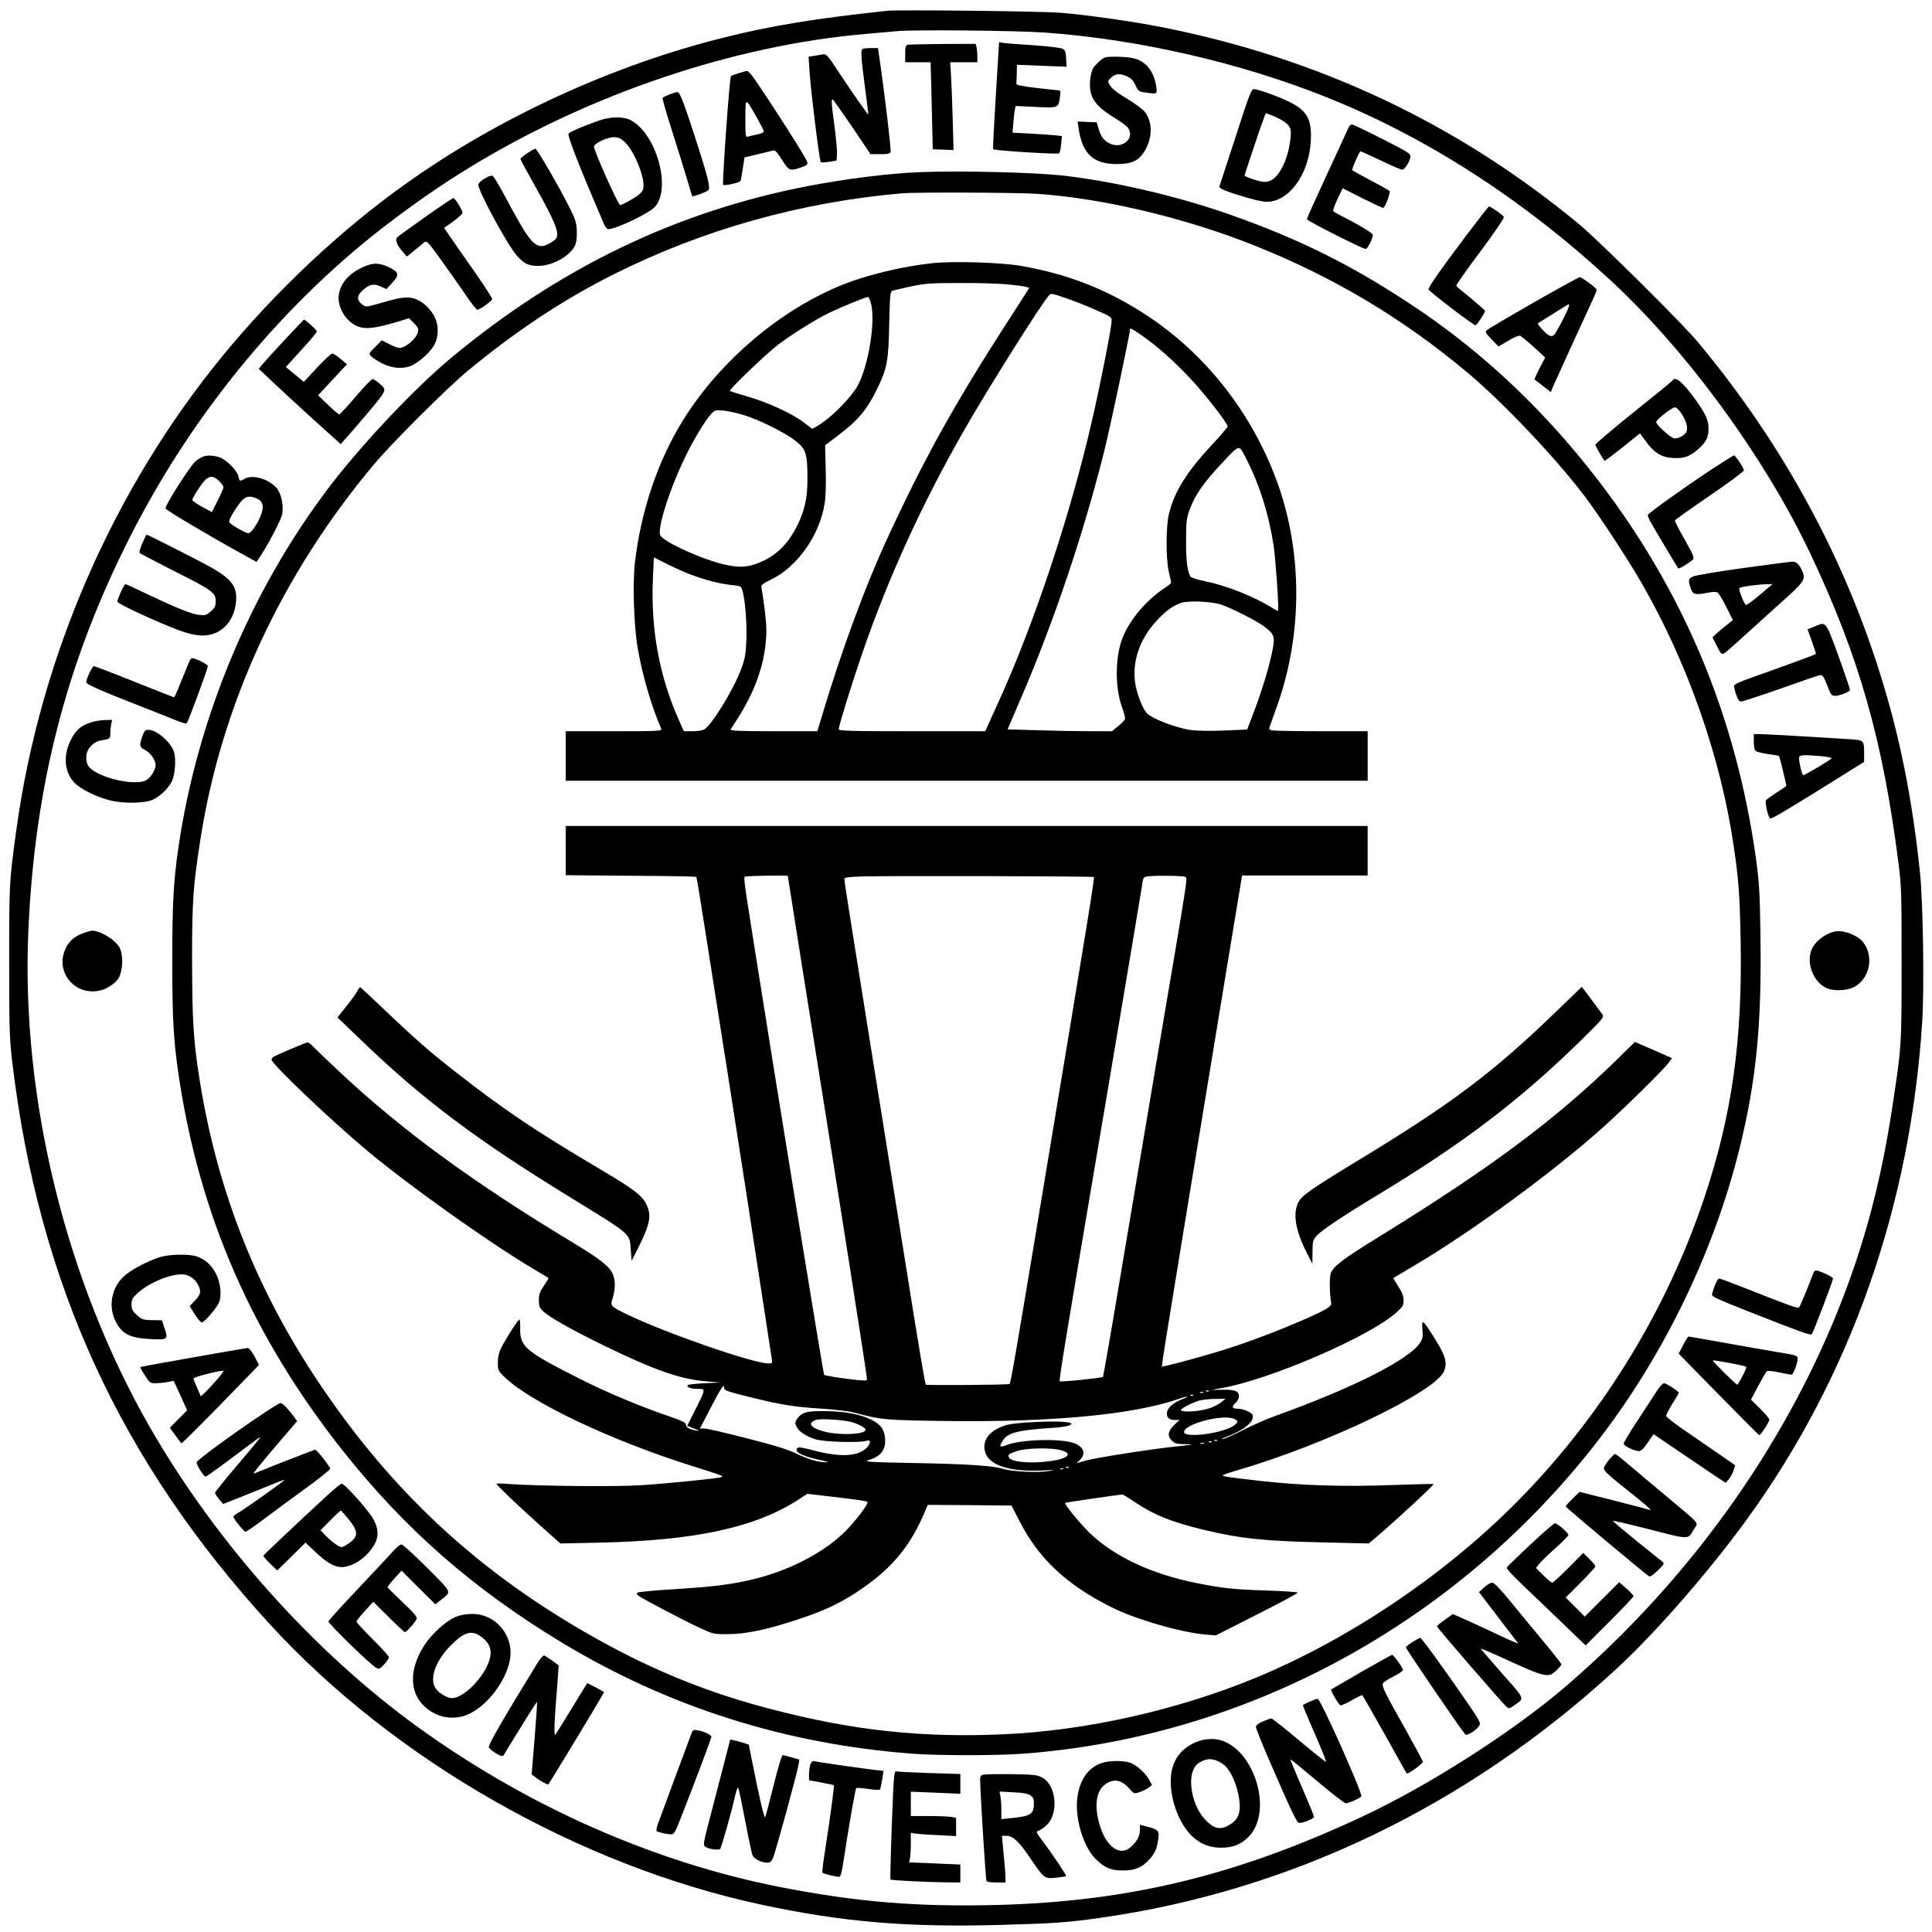 <?xml version="1.0" encoding="UTF-8" standalone="yes"?>
<svg version="1.0" xmlns="http://www.w3.org/2000/svg" width="1024pt" height="1024pt" viewBox="0 0 1366 1366" preserveAspectRatio="xMidYMid meet">
  <g transform="translate(0,1366) scale(0.1,-0.1)" fill="#000000" stroke="none">
    <path d="M6275 13584 c-506 -54 -820 -105 -1159 -190 -786 -196 -1587 -564
-2241 -1029 -460 -326 -926 -763 -1300 -1220 -775 -944 -1291 -2129 -1459
-3350 -51 -371 -51 -376 -51 -930 0 -493 2 -544 23 -725 187 -1555 763 -2810
1820 -3964 880 -960 2184 -1705 3472 -1982 573 -123 1031 -162 1689 -144 377
10 490 18 716 51 1344 191 2596 795 3640 1756 276 253 660 694 925 1059 733
1009 1158 2216 1241 3523 15 236 6 830 -15 1041 -46 454 -123 867 -233 1250
-261 913 -710 1757 -1337 2510 -110 133 -697 714 -839 833 -861 713 -1847
1178 -2958 1396 -208 41 -542 88 -714 101 -139 11 -1143 22 -1220 14z m1110
-154 c659 -47 1382 -212 1995 -458 705 -282 1383 -718 2005 -1292 540 -498
1093 -1254 1417 -1939 342 -724 509 -1308 620 -2176 22 -168 23 -215 23 -720
0 -586 0 -582 -66 -1015 -81 -533 -198 -970 -381 -1428 -399 -998 -1075 -1934
-1927 -2665 -373 -320 -968 -701 -1437 -920 -894 -418 -1650 -601 -2584 -626
-564 -14 -985 20 -1525 125 -893 174 -1786 567 -2565 1129 -737 531 -1427
1302 -1898 2120 -594 1033 -912 2322 -862 3502 44 1037 270 1914 725 2808 446
877 1096 1660 1845 2224 206 155 373 269 560 383 847 516 1862 858 2790 938
69 6 170 15 225 20 125 11 839 4 1040 -10z"/>
    <path d="M7041 12986 c-13 -207 -22 -378 -19 -381 9 -10 459 -38 467 -29 5 5
11 34 14 66 l5 56 -56 6 c-31 3 -110 8 -175 12 l-118 6 6 72 c3 39 8 81 11 94
l5 23 142 -7 c162 -8 160 -8 171 69 6 35 4 47 -6 48 -7 0 -78 8 -158 17 -102
12 -145 21 -144 30 1 6 2 39 3 73 l1 61 176 -7 175 -7 -3 58 c-3 52 -6 60 -28
70 -14 7 -104 17 -200 24 -96 6 -191 13 -210 16 l-36 6 -23 -376z"/>
    <path d="M6418 13343 c-15 -4 -18 -16 -18 -64 l0 -59 90 0 90 0 1 -52 c1 -29
5 -168 8 -308 l6 -255 74 -3 73 -3 -6 218 c-3 120 -9 260 -12 311 l-6 92 96 0
96 0 0 43 c0 23 -3 52 -6 65 l-6 22 -232 -1 c-127 -1 -239 -3 -248 -6z"/>
    <path d="M6097 13313 c-12 -11 -8 -67 18 -265 14 -105 25 -194 25 -197 0 -9
-96 128 -198 281 -87 133 -99 148 -122 144 -14 -3 -43 -8 -64 -11 l-39 -6 7
-107 c8 -131 70 -629 79 -638 4 -4 30 -3 59 2 l53 9 3 42 c2 23 -6 110 -17
194 -23 169 -25 203 -12 195 5 -4 67 -92 138 -196 l128 -190 68 0 c53 0 69 3
74 16 5 14 -42 413 -79 662 l-10 72 -53 0 c-28 0 -55 -3 -58 -7z"/>
    <path d="M7810 13253 c-19 -7 -69 -53 -81 -75 -20 -37 -29 -118 -18 -167 14
-67 62 -119 164 -181 47 -28 91 -61 100 -73 52 -74 -39 -154 -128 -112 -41 19
-64 50 -81 109 l-12 41 -68 3 -67 3 7 -48 c26 -180 104 -253 269 -253 105 0
154 22 194 86 63 98 62 218 0 289 -16 18 -72 58 -125 90 -59 35 -102 68 -114
88 -19 31 -19 32 1 53 31 33 64 37 113 16 33 -15 47 -29 64 -64 19 -42 24 -46
68 -52 88 -12 87 -12 79 42 -16 110 -75 182 -165 201 -52 11 -173 14 -200 4z"/>
    <path d="M5225 13143 c-27 -8 -53 -18 -57 -21 -10 -10 -63 -760 -55 -769 9 -8
115 15 122 27 3 5 11 45 17 88 l12 79 93 22 c51 13 101 25 110 27 13 4 29 -13
62 -66 49 -78 56 -81 134 -54 50 17 54 23 36 57 -45 86 -355 564 -392 605 -24
25 -18 25 -82 5z m126 -314 c27 -48 49 -91 49 -97 0 -7 -12 -14 -27 -18 -36
-8 -64 -14 -85 -20 -17 -5 -18 6 -18 128 1 153 -3 153 81 7z"/>
    <path d="M8736 12692 c-61 -185 -112 -342 -114 -349 -5 -16 46 -37 193 -80 89
-25 131 -33 163 -29 163 21 293 232 291 471 -1 149 -51 202 -272 285 -58 22
-116 40 -129 40 -21 0 -30 -23 -132 -338z m349 104 c44 -34 48 -51 36 -140
-19 -136 -82 -255 -146 -276 -30 -10 -46 -8 -105 9 -39 12 -70 26 -70 30 0 9
118 361 139 414 l11 27 50 -19 c28 -11 66 -31 85 -45z"/>
    <path d="M4733 12992 c-23 -9 -44 -20 -48 -23 -3 -4 23 -99 59 -210 36 -112
84 -267 107 -344 23 -77 42 -141 44 -142 4 -6 101 30 113 42 17 16 -4 99 -98
389 -82 250 -104 306 -122 305 -7 0 -32 -8 -55 -17z"/>
    <path d="M4230 12806 c-117 -42 -199 -77 -210 -91 -10 -12 74 -228 247 -632
11 -27 25 -43 35 -43 55 0 294 115 331 160 115 136 5 518 -175 611 -52 27
-145 25 -228 -5z m183 -146 c62 -54 137 -225 137 -311 0 -29 -7 -43 -31 -64
-28 -23 -120 -75 -134 -75 -14 0 -185 381 -185 414 0 22 93 66 142 66 27 0 47
-8 71 -30z"/>
    <path d="M9530 12748 c-8 -18 -76 -167 -152 -330 -76 -164 -138 -302 -138
-308 0 -11 394 -210 415 -210 16 0 57 84 50 102 -6 14 -110 76 -222 132 -28
14 -54 29 -57 34 -3 5 11 43 31 85 l36 76 138 -70 c76 -38 143 -69 148 -69 14
0 55 110 45 120 -5 5 -65 39 -134 75 -69 37 -127 69 -129 71 -6 6 50 134 59
134 4 0 68 -29 143 -65 75 -36 143 -65 151 -65 17 0 53 55 58 90 3 23 -11 32
-197 127 -110 56 -207 102 -216 103 -10 0 -22 -14 -29 -32z"/>
    <path d="M3728 12577 c-26 -18 -48 -36 -48 -41 0 -5 48 -94 106 -197 140 -249
171 -327 146 -365 -12 -20 -76 -54 -100 -54 -63 0 -104 56 -268 364 -38 70
-74 130 -81 133 -20 8 -98 -40 -101 -62 -5 -38 205 -426 272 -502 50 -57 83
-73 150 -73 108 0 241 78 266 156 7 20 10 65 8 100 -3 53 -13 82 -54 162 -80
157 -228 412 -239 411 -5 0 -31 -15 -57 -32z"/>
    <path d="M6510 12443 c-217 -8 -517 -45 -795 -98 -930 -179 -1758 -577 -2526
-1216 -262 -218 -640 -620 -870 -924 -551 -729 -925 -1628 -1058 -2540 -34
-235 -43 -394 -43 -795 0 -407 9 -560 42 -792 147 -1008 522 -1868 1174 -2688
431 -542 910 -962 1526 -1336 760 -462 1595 -727 2500 -794 175 -13 586 -13
765 0 1565 114 3032 900 4031 2160 487 614 857 1367 1044 2123 118 480 157
877 147 1512 -4 293 -9 366 -31 530 -154 1110 -590 2077 -1321 2931 -326 381
-696 710 -1100 979 -436 290 -808 475 -1300 648 -371 131 -828 237 -1192 277
-196 21 -711 34 -993 23z m815 -153 c461 -29 1056 -170 1550 -368 555 -222
1043 -513 1500 -896 251 -210 621 -600 828 -873 103 -136 298 -433 399 -607
329 -567 567 -1247 657 -1876 35 -240 42 -341 48 -665 13 -699 -61 -1225 -254
-1805 -260 -781 -700 -1508 -1277 -2107 -519 -539 -1217 -1015 -1901 -1297
-554 -228 -1196 -372 -1777 -398 -577 -26 -1065 26 -1643 177 -441 114 -825
269 -1231 495 -841 469 -1466 1050 -1997 1855 -433 658 -702 1355 -821 2135
-39 250 -47 400 -48 815 0 406 7 517 58 844 148 960 575 1881 1231 2661 127
151 508 531 653 652 339 282 681 509 1040 689 631 316 1322 510 2035 572 96 9
805 6 950 -3z"/>
    <path d="M6590 11799 c-211 -23 -456 -82 -625 -149 -443 -176 -873 -539 -1135
-960 -177 -283 -299 -644 -341 -1009 -17 -151 -7 -454 21 -610 33 -189 97
-407 165 -563 7 -17 -13 -18 -334 -18 l-341 0 0 -175 0 -175 2835 0 2835 0 0
175 0 175 -327 0 c-181 0 -338 3 -351 6 -17 5 -21 11 -16 23 3 9 28 77 54 151
182 513 180 1096 -5 1596 -176 475 -498 886 -906 1157 -282 187 -562 298 -900
357 -142 25 -484 35 -629 19z m530 -149 c58 -6 117 -13 132 -18 l26 -7 -164
-255 c-368 -571 -587 -966 -844 -1525 -157 -341 -319 -782 -460 -1252 l-31
-103 -310 0 c-245 0 -309 3 -303 13 4 6 27 42 51 79 111 175 176 346 195 517
10 93 9 129 -5 248 -10 76 -20 147 -23 159 -5 17 6 26 71 58 186 92 341 314
376 538 7 43 10 141 7 241 l-4 169 90 68 c138 103 206 183 274 323 74 150 84
202 89 464 5 210 7 233 23 238 9 3 68 16 131 30 101 21 141 24 344 24 127 1
277 -4 335 -9z m597 -168 c161 -71 146 -58 139 -122 -9 -76 -78 -425 -132
-660 -153 -674 -417 -1467 -675 -2027 l-83 -183 -518 0 c-447 0 -518 2 -518
15 0 22 92 319 161 520 186 543 424 1066 728 1597 172 300 535 877 598 950 14
15 22 14 113 -18 54 -18 138 -51 187 -72z m-1556 21 c30 -148 -32 -481 -113
-596 -67 -97 -188 -213 -274 -262 l-31 -17 -54 41 c-82 64 -259 146 -399 186
-68 20 -126 38 -129 41 -9 9 262 268 343 329 108 80 266 178 356 222 90 43
260 113 277 113 6 0 17 -26 24 -57z m1947 -240 c112 -82 236 -198 347 -322 99
-111 224 -276 225 -296 0 -6 -51 -66 -113 -132 -177 -190 -267 -334 -303 -490
-21 -91 -21 -314 0 -406 9 -38 16 -72 16 -76 0 -5 -19 -21 -42 -36 -150 -98
-280 -263 -317 -403 -38 -138 -32 -327 14 -447 13 -36 22 -72 19 -80 -3 -8
-25 -30 -49 -50 l-43 -35 -160 0 c-87 0 -253 3 -368 7 l-210 6 97 226 c233
543 439 1156 584 1732 44 175 185 841 185 873 0 11 39 -13 118 -71z m-2848
-538 c115 -36 294 -126 366 -183 73 -59 82 -88 83 -258 1 -147 -19 -238 -81
-357 -55 -107 -133 -186 -228 -231 -94 -45 -156 -53 -262 -31 -154 31 -449
163 -470 211 -23 50 75 350 186 572 62 124 134 242 175 286 24 26 30 28 86 23
33 -3 98 -18 145 -32z m3557 -320 c91 -179 155 -385 189 -609 14 -99 38 -446
30 -454 -2 -2 -22 8 -43 21 -122 77 -319 156 -467 186 -55 11 -103 26 -108 33
-23 37 -32 104 -32 248 0 141 2 161 25 226 37 102 102 196 231 332 129 136
115 135 175 17z m-3932 -808 c104 -39 207 -65 285 -73 70 -7 70 -7 80 -43 19
-65 32 -234 27 -351 -4 -96 -10 -129 -36 -199 -56 -152 -218 -413 -267 -431
-14 -6 -51 -10 -82 -10 l-57 0 -39 88 c-134 302 -195 635 -180 983 l7 158 96
-48 c53 -26 128 -60 166 -74z m3750 -212 c73 -25 243 -111 297 -150 76 -56 83
-73 68 -158 -19 -105 -74 -293 -132 -443 l-50 -132 -161 -7 c-103 -4 -191 -3
-240 4 -105 15 -278 82 -311 121 -28 34 -63 122 -77 194 -29 157 24 322 148
456 66 71 110 104 172 127 49 18 219 11 286 -12z"/>
    <path d="M4000 7646 l0 -174 459 -4 c253 -1 461 -5 464 -8 3 -3 28 -153 56
-335 29 -181 104 -658 167 -1060 94 -599 162 -1041 310 -2007 6 -37 5 -38 -23
-38 -106 0 -719 212 -994 344 -116 55 -125 64 -110 108 23 73 24 133 3 181
-24 54 -88 104 -276 218 -709 427 -1221 802 -1661 1216 -88 83 -171 162 -184
177 -14 14 -30 26 -36 26 -11 0 -219 -88 -242 -103 -7 -5 -13 -13 -13 -19 0
-31 419 -429 680 -647 287 -240 850 -641 1160 -826 63 -37 116 -69 118 -71 2
-1 -13 -26 -32 -54 -29 -43 -36 -61 -36 -102 0 -41 5 -54 28 -77 42 -42 201
-132 435 -246 353 -172 538 -237 717 -251 l105 -9 -112 -5 c-62 -3 -116 -9
-120 -13 -13 -14 21 -27 70 -27 58 0 59 4 -20 -153 l-54 -108 33 -13 c18 -7
40 -16 48 -20 8 -3 -1 -3 -20 0 -48 9 -70 22 -70 42 0 13 -27 26 -110 55 -204
69 -444 169 -630 263 -397 200 -434 231 -432 361 1 35 -2 63 -6 63 -9 0 -94
-132 -126 -196 -19 -37 -26 -68 -26 -108 0 -54 2 -59 47 -102 183 -178 751
-448 1323 -628 219 -69 229 -72 210 -80 -24 -9 -369 -44 -565 -57 -179 -12
-754 -6 -943 9 -45 4 -82 4 -82 1 0 -9 162 -163 313 -298 l139 -124 281 6
c672 15 1094 106 1399 302 l66 43 79 -9 c251 -29 339 -41 346 -48 12 -12 -101
-158 -176 -227 -153 -144 -395 -265 -644 -323 -150 -35 -273 -50 -543 -67
-140 -8 -259 -20 -264 -25 -6 -5 -3 -14 9 -22 31 -23 334 -182 435 -228 94
-43 97 -44 200 -43 125 1 271 31 492 104 181 60 291 111 416 193 248 164 383
326 490 590 l12 27 296 -2 296 -3 58 -113 c135 -263 332 -448 649 -606 168
-85 498 -180 666 -193 l71 -6 292 148 c160 81 290 150 287 154 -2 5 -96 11
-209 15 -236 7 -320 16 -501 52 -323 64 -588 188 -763 358 -68 66 -179 203
-171 210 4 3 384 59 404 59 6 0 41 -21 79 -47 139 -95 267 -147 491 -201 265
-64 437 -82 877 -91 l296 -7 74 63 c130 111 389 352 384 357 -2 2 -136 -1
-298 -7 -333 -13 -648 -3 -934 30 -235 27 -266 32 -257 40 4 4 51 20 103 35
621 180 1405 556 1461 702 24 64 8 112 -83 255 -69 108 -77 113 -71 39 5 -49
2 -65 -15 -93 -73 -118 -476 -322 -1022 -518 -58 -20 -159 -65 -225 -98 -66
-34 -133 -64 -150 -67 -16 -3 -2 5 31 18 125 48 197 109 180 153 -7 19 -67 44
-105 44 -40 0 -45 13 -16 40 14 13 25 33 25 46 0 38 -26 49 -114 48 l-81 -1
74 13 c345 61 1051 367 1235 535 46 42 51 50 50 88 -1 30 -12 57 -38 97 -21
31 -36 57 -34 58 2 1 71 42 153 91 402 238 976 658 1322 968 163 145 441 420
472 464 l22 32 -48 21 c-27 12 -85 38 -130 57 l-83 36 -137 -134 c-431 -419
-883 -756 -1664 -1238 -260 -160 -328 -211 -349 -261 -11 -27 -10 -139 2 -215
4 -24 -45 -52 -237 -134 -204 -87 -409 -162 -585 -214 -157 -47 -346 -97 -366
-97 -15 0 -59 -280 421 2640 63 382 120 725 126 763 l11 67 444 0 444 0 0 175
0 175 -2835 0 -2835 0 0 -174z m1570 -179 c0 -2 45 -287 100 -633 307 -1922
460 -2899 460 -2927 0 -11 -24 -11 -147 5 -82 11 -151 23 -156 27 -6 6 -338
2044 -501 3076 -76 487 -71 442 -49 448 21 5 293 9 293 4z m2164 -8 c6 -6 -22
-182 -359 -2209 -192 -1155 -228 -1367 -237 -1375 -6 -7 -585 -11 -592 -5 -6
7 -43 224 -161 965 -53 330 -154 965 -226 1410 -154 960 -189 1182 -189 1200
0 11 26 15 123 18 201 6 1635 2 1641 -4z m646 1 c17 -11 29 62 -197 -1270 -90
-536 -213 -1264 -272 -1617 -59 -354 -110 -645 -113 -648 -8 -8 -299 -38 -305
-31 -7 7 32 244 343 2081 128 759 236 1403 240 1432 6 46 9 52 33 56 54 8 257
6 271 -3z m-3260 -3614 c0 -17 23 -25 210 -71 203 -49 291 -63 482 -75 108 -7
195 -18 245 -32 176 -47 203 -49 625 -55 753 -10 1332 45 1652 156 76 27 82
21 11 -8 -59 -25 -95 -61 -95 -95 0 -31 19 -46 57 -46 l33 0 -35 -32 c-47 -45
-54 -80 -21 -112 22 -23 34 -26 98 -27 67 -1 61 -3 -57 -15 -184 -19 -589 -82
-657 -103 l-57 -17 25 24 c43 44 28 90 -38 117 -90 36 -378 29 -480 -12 -48
-19 -55 -13 -32 25 37 63 100 80 376 98 47 3 95 12 105 19 16 12 12 14 -32 20
-71 11 -351 -2 -413 -19 -104 -29 -162 -84 -162 -156 0 -119 150 -179 410
-167 92 5 98 4 45 -4 -78 -13 -256 -4 -321 15 -76 23 -248 35 -643 42 -305 6
-349 9 -312 20 90 26 126 74 119 156 -7 64 -31 97 -98 130 -78 39 -186 59
-325 61 -131 2 -169 -9 -201 -58 -13 -20 -14 -28 -2 -52 17 -36 68 -69 137
-90 61 -19 315 -25 359 -10 34 13 29 -25 -8 -57 -66 -55 -189 -59 -371 -10
-71 19 -103 24 -111 16 -26 -26 33 -57 151 -83 47 -9 74 -18 60 -18 -55 -2
-136 21 -213 59 -61 30 -149 58 -353 110 -150 39 -286 70 -303 70 l-31 0 78
150 c73 141 93 170 93 136z m3427 -22 c-3 -3 -12 -4 -19 -1 -8 3 -5 6 6 6 11
1 17 -2 13 -5z m-40 -10 c-3 -3 -12 -4 -19 -1 -8 3 -5 6 6 6 11 1 17 -2 13 -5z
m-70 -20 c-3 -3 -12 -4 -19 -1 -8 3 -5 6 6 6 11 1 17 -2 13 -5z m203 -44 c-38
-30 -83 -49 -141 -60 -66 -13 -149 -13 -149 0 0 12 70 48 125 66 22 7 74 13
115 13 l75 1 -25 -20z m85 -122 c30 -13 31 -20 7 -41 -66 -60 -370 -101 -360
-49 11 57 277 125 353 90z m-2720 -19 c52 -10 115 -42 115 -58 0 -32 -167 -41
-278 -16 -82 19 -122 46 -103 68 7 9 27 18 44 20 42 6 159 -1 222 -14z m2602
-135 c-3 -3 -12 -4 -19 -1 -8 3 -5 6 6 6 11 1 17 -2 13 -5z m-40 -10 c-3 -3
-12 -4 -19 -1 -8 3 -5 6 6 6 11 1 17 -2 13 -5z m-54 -11 c-7 -2 -19 -2 -25 0
-7 3 -2 5 12 5 14 0 19 -2 13 -5z m-1013 -46 c87 -23 55 -59 -68 -77 -141 -20
-286 -8 -299 26 -7 20 -2 24 59 45 62 21 235 25 308 6z m57 -123 c-3 -3 -12
-4 -19 -1 -8 3 -5 6 6 6 11 1 17 -2 13 -5z m-40 -10 c-3 -3 -12 -4 -19 -1 -8
3 -5 6 6 6 11 1 17 -2 13 -5z"/>
    <path d="M2525 6651 c-8 -16 -42 -64 -77 -107 l-62 -78 145 -139 c457 -441
826 -719 1524 -1147 412 -253 397 -239 405 -359 l6 -76 59 118 c71 144 82 207
45 282 -30 62 -93 110 -315 241 -474 281 -678 418 -1019 683 -189 147 -297
241 -513 447 -94 90 -174 164 -177 164 -3 0 -12 -13 -21 -29z"/>
    <path d="M11009 6514 c-452 -437 -740 -654 -1399 -1054 -339 -206 -406 -253
-430 -300 -41 -81 -21 -200 60 -359 l39 -76 1 82 c0 73 3 85 27 113 34 40 171
132 448 300 597 361 998 667 1430 1091 149 147 158 158 145 176 -8 11 -36 49
-62 84 -26 35 -55 75 -66 88 l-18 24 -175 -169z"/>
    <path d="M3008 12127 c-103 -73 -193 -138 -199 -144 -17 -17 -4 -54 34 -98
l34 -39 54 44 c30 24 61 50 70 58 15 12 27 0 106 -110 49 -68 127 -178 173
-245 46 -68 88 -123 94 -123 19 0 106 63 106 76 0 8 -62 103 -138 212 -76 108
-153 218 -170 244 l-32 47 65 46 c36 26 65 53 65 60 0 20 -53 105 -65 105 -5
-1 -94 -60 -197 -133z"/>
    <path d="M10373 12003 c-174 -230 -273 -371 -273 -389 0 -12 317 -254 333
-254 8 0 67 89 67 101 0 5 -45 44 -99 89 -55 44 -102 84 -105 89 -3 4 73 113
169 240 98 132 171 239 168 246 -4 13 -92 75 -105 75 -4 0 -73 -89 -155 -197z"/>
    <path d="M2577 11776 c-104 -44 -166 -111 -181 -196 -13 -78 35 -172 109 -216
65 -38 137 -31 339 31 l48 15 35 -35 c29 -29 34 -40 28 -63 -12 -48 -87 -112
-132 -112 -10 0 -42 12 -71 27 l-53 27 -46 -47 c-46 -45 -47 -46 -28 -67 10
-11 45 -33 78 -50 74 -37 156 -41 215 -11 56 29 130 98 154 145 33 64 30 151
-8 212 -39 63 -100 110 -157 118 -47 7 -91 0 -231 -41 -88 -25 -88 -25 -115
-6 -40 30 -39 64 4 101 48 43 77 49 127 26 l40 -18 39 42 c53 56 51 76 -10
107 -74 37 -116 40 -184 11z"/>
    <path d="M10840 11519 c-173 -99 -321 -187 -329 -194 -12 -11 -6 -21 35 -64
l49 -51 68 40 c40 25 74 39 85 36 9 -4 53 -40 97 -80 l80 -74 -40 -76 c-21
-41 -37 -77 -35 -79 3 -2 30 -23 60 -47 l55 -42 13 33 c8 18 66 146 129 284
63 137 130 283 149 324 19 41 34 77 34 81 0 12 -105 90 -121 90 -8 -1 -156
-82 -329 -181z m250 -33 c-19 -52 -89 -183 -103 -195 -11 -9 -21 -9 -34 -3
-29 16 -89 84 -78 88 6 3 55 33 110 68 55 35 103 65 107 65 4 1 3 -10 -2 -23z"/>
    <path d="M2008 11252 c-75 -81 -146 -159 -157 -173 l-21 -27 88 -83 c48 -46
178 -166 289 -267 l202 -182 90 102 c153 177 209 246 216 270 6 18 1 28 -30
55 -21 18 -44 33 -51 33 -7 0 -61 -56 -120 -125 -58 -69 -111 -125 -115 -125
-5 0 -41 30 -80 68 l-70 67 102 110 102 109 -44 38 c-24 21 -51 38 -60 38 -8
0 -57 -45 -108 -100 l-93 -100 -36 30 c-21 16 -49 40 -64 53 l-27 22 109 120
c61 66 110 125 110 132 0 10 -81 84 -91 83 -2 -1 -66 -67 -141 -148z"/>
    <path d="M11825 10970 c-3 -6 -127 -107 -276 -226 -148 -119 -269 -222 -269
-228 0 -10 51 -99 65 -114 2 -2 59 41 127 95 l123 99 42 -57 c59 -81 109 -112
188 -117 80 -5 122 9 179 60 59 51 76 84 76 148 0 59 -20 104 -93 205 -88 123
-142 168 -162 135z m65 -236 c33 -52 45 -94 35 -124 -7 -23 -53 -50 -85 -50
-23 0 -130 95 -130 116 0 17 110 103 133 104 10 0 29 -19 47 -46z"/>
    <path d="M1430 10429 c-14 -6 -36 -20 -49 -32 -41 -38 -211 -304 -211 -332 0
-10 300 -188 529 -315 l115 -63 15 23 c64 92 161 278 167 318 10 66 -10 149
-43 185 -60 63 -168 93 -223 62 -35 -20 -37 -19 -44 16 -9 44 -90 124 -141
138 -48 13 -81 13 -115 0z m119 -170 c17 -17 31 -36 31 -44 0 -7 -18 -49 -41
-94 l-41 -82 -69 38 c-38 20 -69 42 -69 48 0 16 57 105 88 138 33 35 63 34
101 -4z m266 -123 c41 -18 52 -49 35 -103 -20 -63 -72 -143 -93 -143 -23 0
-137 67 -137 81 0 16 30 71 67 121 43 59 69 68 128 44z"/>
    <path d="M12098 10339 c-209 -139 -448 -310 -448 -321 0 -5 7 -23 16 -41 14
-27 191 -324 200 -336 5 -6 89 46 104 63 10 14 1 35 -59 142 -40 69 -71 130
-69 134 2 5 112 84 246 175 133 91 242 172 242 179 0 16 -59 106 -70 106 -5 0
-78 -46 -162 -101z"/>
    <path d="M1006 9818 c-15 -33 -23 -64 -19 -68 4 -4 112 -60 239 -125 275 -138
299 -155 299 -215 0 -35 -6 -47 -34 -72 -30 -27 -39 -30 -80 -26 -56 6 -156
46 -361 143 -85 41 -159 75 -163 75 -9 0 -57 -104 -57 -124 0 -15 290 -149
440 -204 119 -43 194 -46 263 -13 85 41 137 135 137 245 0 86 -41 136 -175
213 -64 37 -450 233 -459 233 -2 0 -15 -28 -30 -62z"/>
    <path d="M12327 9644 c-175 -24 -334 -51 -354 -59 -38 -16 -40 -29 -14 -97 12
-32 33 -35 121 -18 39 7 57 7 67 -2 8 -7 35 -52 60 -102 l45 -90 -38 -31 c-22
-16 -54 -44 -73 -60 l-33 -31 31 -62 c28 -56 34 -61 51 -52 11 6 79 66 152
133 74 67 191 174 261 236 151 135 164 154 142 208 -22 52 -44 73 -74 72 -14
-1 -169 -21 -344 -45z m117 -189 c-49 -41 -93 -73 -99 -72 -13 5 -55 110 -47
119 9 9 122 25 186 27 l48 1 -88 -75z"/>
    <path d="M12855 9241 c-11 -5 -32 -14 -47 -20 l-28 -10 31 -86 c17 -47 30 -88
28 -89 -5 -5 -276 -104 -441 -162 -99 -35 -138 -53 -138 -64 0 -9 7 -37 16
-63 11 -33 21 -47 34 -47 10 0 133 40 273 89 140 50 265 93 279 96 26 7 28 3
72 -107 12 -30 20 -38 40 -38 33 0 106 29 106 42 0 15 -109 323 -141 398 -28
67 -43 78 -84 61z"/>
    <path d="M1332 8968 c-10 -24 -36 -87 -57 -140 -21 -54 -41 -98 -44 -98 -4 0
-130 50 -281 110 -151 61 -280 110 -286 110 -12 0 -54 -88 -54 -113 0 -16 91
-56 400 -177 102 -40 211 -83 244 -97 32 -13 62 -21 67 -16 9 9 149 387 149
403 0 10 -57 42 -98 54 -19 6 -25 2 -40 -36z"/>
    <path d="M645 8553 c-72 -22 -110 -54 -146 -128 -55 -112 -43 -230 32 -304 40
-40 148 -94 239 -118 96 -26 251 -24 311 3 53 25 110 80 135 132 22 46 30 158
14 206 -23 70 -123 156 -181 156 -23 0 -29 -7 -43 -47 -22 -65 -20 -76 17 -94
39 -19 77 -72 77 -108 0 -33 -31 -85 -64 -106 -58 -38 -264 -4 -368 61 -46 29
-58 51 -58 103 0 53 48 106 105 116 62 10 65 12 65 48 0 19 3 49 6 66 l7 31
-49 -1 c-27 0 -71 -7 -99 -16z"/>
    <path d="M12400 8416 c0 -34 5 -58 14 -66 8 -6 48 -16 88 -22 40 -5 75 -11 77
-13 3 -3 51 -201 51 -211 0 -2 -31 -24 -69 -48 -38 -25 -72 -49 -75 -54 -9
-15 16 -123 30 -129 11 -4 113 56 507 302 l157 98 0 56 c0 99 2 97 -108 105
-185 12 -597 36 -634 36 l-38 0 0 -54z m473 -102 c43 -4 77 -10 77 -15 0 -8
-186 -119 -200 -119 -9 0 -30 85 -30 120 0 23 22 25 153 14z"/>
    <path d="M599 7066 c-69 -24 -107 -55 -133 -108 -85 -170 69 -351 253 -298 41
12 90 44 114 76 26 35 38 115 27 177 -8 43 -17 59 -55 94 -41 38 -117 74 -154
73 -9 -1 -32 -7 -52 -14z"/>
    <path d="M12960 7071 c-64 -20 -123 -67 -147 -116 -48 -97 6 -240 104 -282 55
-23 150 -17 199 12 103 61 133 207 62 307 -41 58 -155 99 -218 79z"/>
    <path d="M1129 4771 c-95 -31 -209 -92 -258 -140 -82 -79 -105 -205 -57 -306
45 -96 102 -126 253 -133 120 -5 123 -3 96 79 l-18 54 -50 1 c-84 0 -92 3
-129 38 -30 27 -36 40 -36 73 0 35 6 46 44 81 76 70 222 132 312 132 50 0 99
-35 120 -86 17 -40 11 -59 -32 -104 l-33 -35 36 -57 c20 -32 42 -58 49 -58 18
0 104 99 122 140 22 52 11 145 -24 210 -31 58 -74 95 -131 116 -55 19 -196 17
-264 -5z"/>
    <path d="M12821 4658 c-48 -125 -94 -235 -101 -242 -9 -9 -69 13 -378 135 -95
38 -178 69 -186 69 -12 0 -32 -43 -51 -107 -5 -20 12 -28 248 -122 370 -146
448 -174 457 -165 10 11 150 379 150 394 0 10 -57 39 -107 55 -18 5 -25 1 -32
-17z"/>
    <path d="M11900 4149 l-31 -60 281 -287 c155 -158 285 -288 288 -289 9 -3 72
93 72 110 0 7 -29 41 -65 77 l-65 64 51 96 c28 52 55 99 60 104 5 6 39 3 86
-7 43 -9 84 -17 90 -17 12 0 43 82 43 115 0 20 -10 24 -137 44 -76 13 -248 43
-381 67 -134 24 -248 44 -253 44 -5 0 -22 -27 -39 -61z m447 -153 c6 -6 -56
-126 -64 -126 -9 0 -173 162 -173 171 0 6 230 -37 237 -45z"/>
    <path d="M1525 4091 c-282 -49 -529 -94 -533 -97 -2 -1 12 -27 32 -58 34 -54
37 -56 78 -56 24 1 62 4 85 9 l41 8 48 -104 47 -104 -61 -62 -61 -62 38 -52
c21 -29 40 -55 43 -58 3 -3 127 121 277 274 l272 280 -22 43 c-22 45 -48 79
-58 77 -3 0 -105 -17 -226 -38z m7 -188 c-33 -38 -72 -79 -86 -92 l-26 -24
-25 58 c-14 31 -27 62 -28 68 -2 9 165 53 212 56 7 1 -14 -29 -47 -66z"/>
    <path d="M11715 3826 c-19 -30 -80 -123 -135 -207 -55 -83 -100 -158 -100
-166 0 -16 74 -52 107 -53 16 0 34 17 63 60 l41 60 209 -142 c116 -79 231
-156 256 -173 l46 -29 23 28 c12 15 27 43 33 62 l10 34 -76 53 c-43 30 -152
105 -244 168 -93 62 -168 120 -168 128 0 8 20 47 45 87 25 39 45 74 45 76 0
10 -89 68 -104 68 -9 0 -32 -24 -51 -54z"/>
    <path d="M1848 3657 c-234 -157 -457 -322 -458 -337 0 -20 51 -100 64 -100 8
0 121 83 354 258 17 13 32 22 32 19 0 -3 -72 -90 -160 -194 -88 -103 -160
-192 -160 -198 0 -5 13 -26 29 -45 l29 -34 173 69 c96 39 193 78 216 87 24 10
43 16 43 13 0 -6 -276 -202 -322 -229 -21 -11 -38 -24 -38 -29 0 -14 74 -107
86 -107 6 0 60 37 120 82 60 45 192 143 294 217 102 73 184 139 184 147 -2 17
-94 134 -106 134 -7 0 -345 -132 -433 -169 -13 -6 40 60 183 228 l123 143 -27
37 c-42 56 -77 91 -91 91 -7 0 -68 -37 -135 -83z"/>
    <path d="M11376 3338 c-20 -23 -36 -51 -36 -62 1 -15 38 -50 121 -116 157
-124 229 -185 204 -176 -11 4 -127 35 -259 68 l-238 60 -49 -48 c-27 -27 -49
-51 -49 -55 0 -7 559 -475 588 -493 10 -6 28 6 63 40 47 46 49 49 31 64 -11 8
-94 75 -186 149 -91 74 -164 136 -162 138 2 3 120 -25 261 -61 285 -73 268
-73 312 2 31 52 57 21 -207 243 -107 89 -228 191 -269 226 -41 35 -78 63 -82
63 -4 0 -24 -19 -43 -42z"/>
    <path d="M2315 3088 c-176 -162 -450 -420 -453 -427 -1 -4 20 -29 48 -56 l50
-49 100 98 100 99 70 -66 c81 -77 134 -107 187 -107 55 0 132 40 181 94 80 87
91 153 42 245 -32 59 -203 251 -224 251 -6 0 -52 -37 -101 -82z m145 -164 c77
-93 77 -129 0 -180 -41 -27 -42 -28 -75 -10 -18 10 -52 38 -76 62 l-43 44 69
70 c38 39 72 70 75 70 3 -1 25 -26 50 -56z"/>
    <path d="M10821 2740 c-88 -83 -163 -155 -167 -162 -5 -7 36 -53 109 -122 64
-61 191 -183 282 -270 l166 -160 170 170 c93 93 169 173 169 179 -1 5 -24 30
-51 54 l-51 44 -122 -122 -121 -121 -68 68 -67 67 105 105 c58 58 105 109 105
115 0 6 -19 30 -43 53 l-43 42 -104 -105 c-58 -58 -109 -105 -115 -105 -6 0
-34 23 -62 51 l-53 52 19 26 c10 14 62 64 114 111 53 47 96 90 96 97 1 14 -78
83 -95 83 -7 0 -85 -68 -173 -150z"/>
    <path d="M2789 2703 c-18 -21 -129 -140 -248 -266 -119 -125 -217 -233 -219
-241 -3 -13 289 -299 335 -326 23 -14 26 -13 59 22 19 21 34 43 34 51 0 7 -52
64 -115 127 -63 63 -115 119 -115 125 1 5 27 39 60 75 l59 65 108 -107 c60
-60 112 -108 116 -108 11 0 76 73 83 94 5 14 -18 41 -100 118 -58 55 -106 103
-106 106 0 4 22 32 49 62 l50 55 119 -119 120 -119 40 31 c77 61 83 45 -99
228 -90 90 -171 164 -180 164 -9 0 -32 -17 -50 -37z"/>
    <path d="M10493 2436 l-36 -33 133 -174 c73 -96 138 -180 143 -186 5 -7 -51
16 -124 51 -74 35 -180 84 -235 109 l-102 45 -56 -40 c-31 -22 -56 -43 -56
-47 0 -9 456 -536 488 -565 21 -19 22 -19 62 9 70 49 75 38 -90 223 -82 94
-150 173 -150 175 0 3 64 -24 143 -60 318 -146 334 -149 392 -93 19 18 35 38
35 42 0 5 -55 75 -122 156 -68 81 -174 210 -235 285 -77 94 -119 137 -133 137
-11 0 -37 -15 -57 -34z"/>
    <path d="M3224 2229 c-63 -24 -168 -117 -220 -196 -104 -157 -112 -316 -22
-418 87 -99 226 -128 341 -70 149 74 287 281 287 429 0 151 -124 277 -273 275
-37 0 -83 -8 -113 -20z m183 -145 c70 -53 80 -117 33 -211 -61 -122 -193 -234
-258 -218 -44 11 -91 45 -108 78 -36 68 11 190 111 291 99 100 151 115 222 60z"/>
    <path d="M9987 2050 c-26 -16 -47 -33 -47 -37 0 -11 389 -582 421 -617 10 -11
76 30 96 60 15 23 11 29 -104 197 -162 234 -302 427 -312 427 -4 0 -28 -13
-54 -30z"/>
    <path d="M3791 1887 c-238 -388 -341 -566 -335 -581 4 -9 27 -28 51 -43 37
-21 46 -24 54 -12 4 8 59 96 121 196 61 100 113 181 115 179 2 -2 -6 -117 -17
-257 l-21 -254 28 -22 c26 -21 85 -54 89 -50 15 17 394 644 394 652 0 3 -27
18 -59 35 l-59 30 -106 -173 c-57 -94 -111 -180 -118 -190 -14 -18 -10 77 17
413 l5 75 -45 33 c-25 18 -51 35 -57 37 -8 3 -32 -26 -57 -68z"/>
    <path d="M9625 1839 c-115 -67 -212 -123 -213 -124 -7 -6 52 -107 65 -112 6
-3 42 13 80 35 37 22 71 38 75 36 3 -2 75 -127 159 -277 83 -149 153 -274 155
-276 7 -8 114 69 114 82 0 7 -55 109 -121 227 -140 247 -170 307 -162 327 3 8
36 30 74 49 38 19 69 40 69 47 -1 15 -67 107 -78 107 -4 -1 -101 -55 -217
-121z"/>
    <path d="M9260 1629 c-24 -11 -46 -22 -48 -24 -2 -1 35 -92 83 -200 47 -109
84 -200 81 -202 -2 -3 -88 65 -190 151 -102 86 -191 156 -197 156 -6 0 -33
-10 -60 -21 -32 -14 -49 -28 -49 -39 0 -10 36 -100 79 -201 164 -379 208 -474
225 -477 23 -5 106 28 106 42 0 7 -25 70 -56 142 -99 230 -113 264 -108 264 2
0 87 -70 189 -155 101 -85 191 -155 199 -155 21 0 103 36 111 49 11 19 -289
692 -309 690 -6 0 -31 -9 -56 -20z"/>
    <path d="M4889 1404 c-27 -72 -218 -585 -234 -631 -11 -29 -16 -55 -13 -59 8
-8 77 -23 105 -24 19 0 29 19 73 133 88 222 210 548 210 557 0 13 -49 37 -93
45 -34 7 -38 5 -48 -21z"/>
    <path d="M8514 1360 c-106 -22 -189 -91 -220 -184 -47 -140 11 -367 122 -486
58 -62 128 -93 214 -94 84 -1 144 22 198 77 185 189 27 658 -233 690 -22 3
-59 1 -81 -3z m133 -173 c44 -30 88 -116 108 -212 26 -126 6 -184 -78 -226
-56 -29 -101 -15 -160 50 -105 117 -129 338 -43 395 60 39 109 37 173 -7z"/>
    <path d="M5121 1198 c-23 -90 -67 -257 -97 -373 -50 -191 -54 -210 -39 -221
24 -18 95 -28 107 -16 9 9 82 267 108 385 8 34 16 53 20 45 4 -7 26 -112 49
-233 23 -121 46 -230 52 -243 10 -25 64 -52 104 -52 21 0 29 8 42 37 18 44
170 600 179 655 l6 37 -53 15 c-29 9 -58 16 -65 16 -7 0 -32 -83 -64 -212 -29
-117 -56 -219 -60 -226 -6 -13 -41 135 -93 398 l-23 115 -34 11 c-19 6 -49 15
-66 18 l-31 7 -42 -163z"/>
    <path d="M5730 1185 c-5 -14 -10 -46 -10 -69 l0 -43 86 -16 c48 -9 88 -18 90
-19 4 -4 -28 -242 -61 -452 -14 -87 -23 -162 -20 -166 5 -8 93 -30 119 -30 9
0 19 36 31 118 34 226 82 502 89 509 3 4 41 1 83 -5 42 -7 80 -9 84 -5 4 5 11
36 16 70 l10 62 -56 6 c-84 10 -403 55 -428 62 -18 4 -25 -1 -33 -22z"/>
    <path d="M7794 1196 c-95 -30 -154 -109 -175 -233 -24 -144 37 -357 127 -446
63 -63 108 -82 194 -82 87 0 137 22 189 81 37 42 50 70 60 137 10 60 1 72 -71
90 l-58 15 0 -34 c0 -43 -19 -80 -60 -119 -87 -83 -197 9 -237 199 -25 118 -3
208 60 246 58 36 109 24 164 -38 31 -35 32 -36 70 -23 21 7 50 21 63 31 l25
19 -19 36 c-28 51 -97 112 -142 124 -52 14 -139 13 -190 -3z"/>
    <path d="M6315 993 c-12 -269 -23 -618 -19 -622 6 -6 272 -19 397 -20 l97 -1
0 64 0 63 -181 8 -181 7 6 30 c3 17 6 64 6 105 l0 75 28 -6 c15 -2 87 -8 160
-11 l132 -7 0 65 0 64 -37 7 c-21 3 -93 6 -160 6 l-123 0 0 86 0 86 175 -7
175 -8 0 70 0 70 -220 7 c-121 4 -227 9 -234 12 -11 4 -15 -24 -21 -143z"/>
    <path d="M6958 1113 c-25 -4 -28 -9 -28 -41 1 -88 39 -703 45 -712 3 -6 35
-10 71 -10 l64 0 -1 38 c0 20 -6 94 -13 165 l-12 127 33 0 c45 0 88 -40 171
-163 96 -141 97 -141 179 -133 37 4 69 9 71 11 5 4 -100 160 -166 248 -46 60
-49 67 -31 72 11 4 36 20 55 37 93 82 74 290 -31 342 -34 17 -64 20 -210 22
-93 1 -182 0 -197 -3z m326 -146 c21 -14 26 -25 26 -58 0 -76 -22 -90 -162
-104 l-68 -7 0 65 c0 35 -3 79 -7 97 l-6 33 95 -5 c68 -3 103 -9 122 -21z"/>
  </g>
</svg>